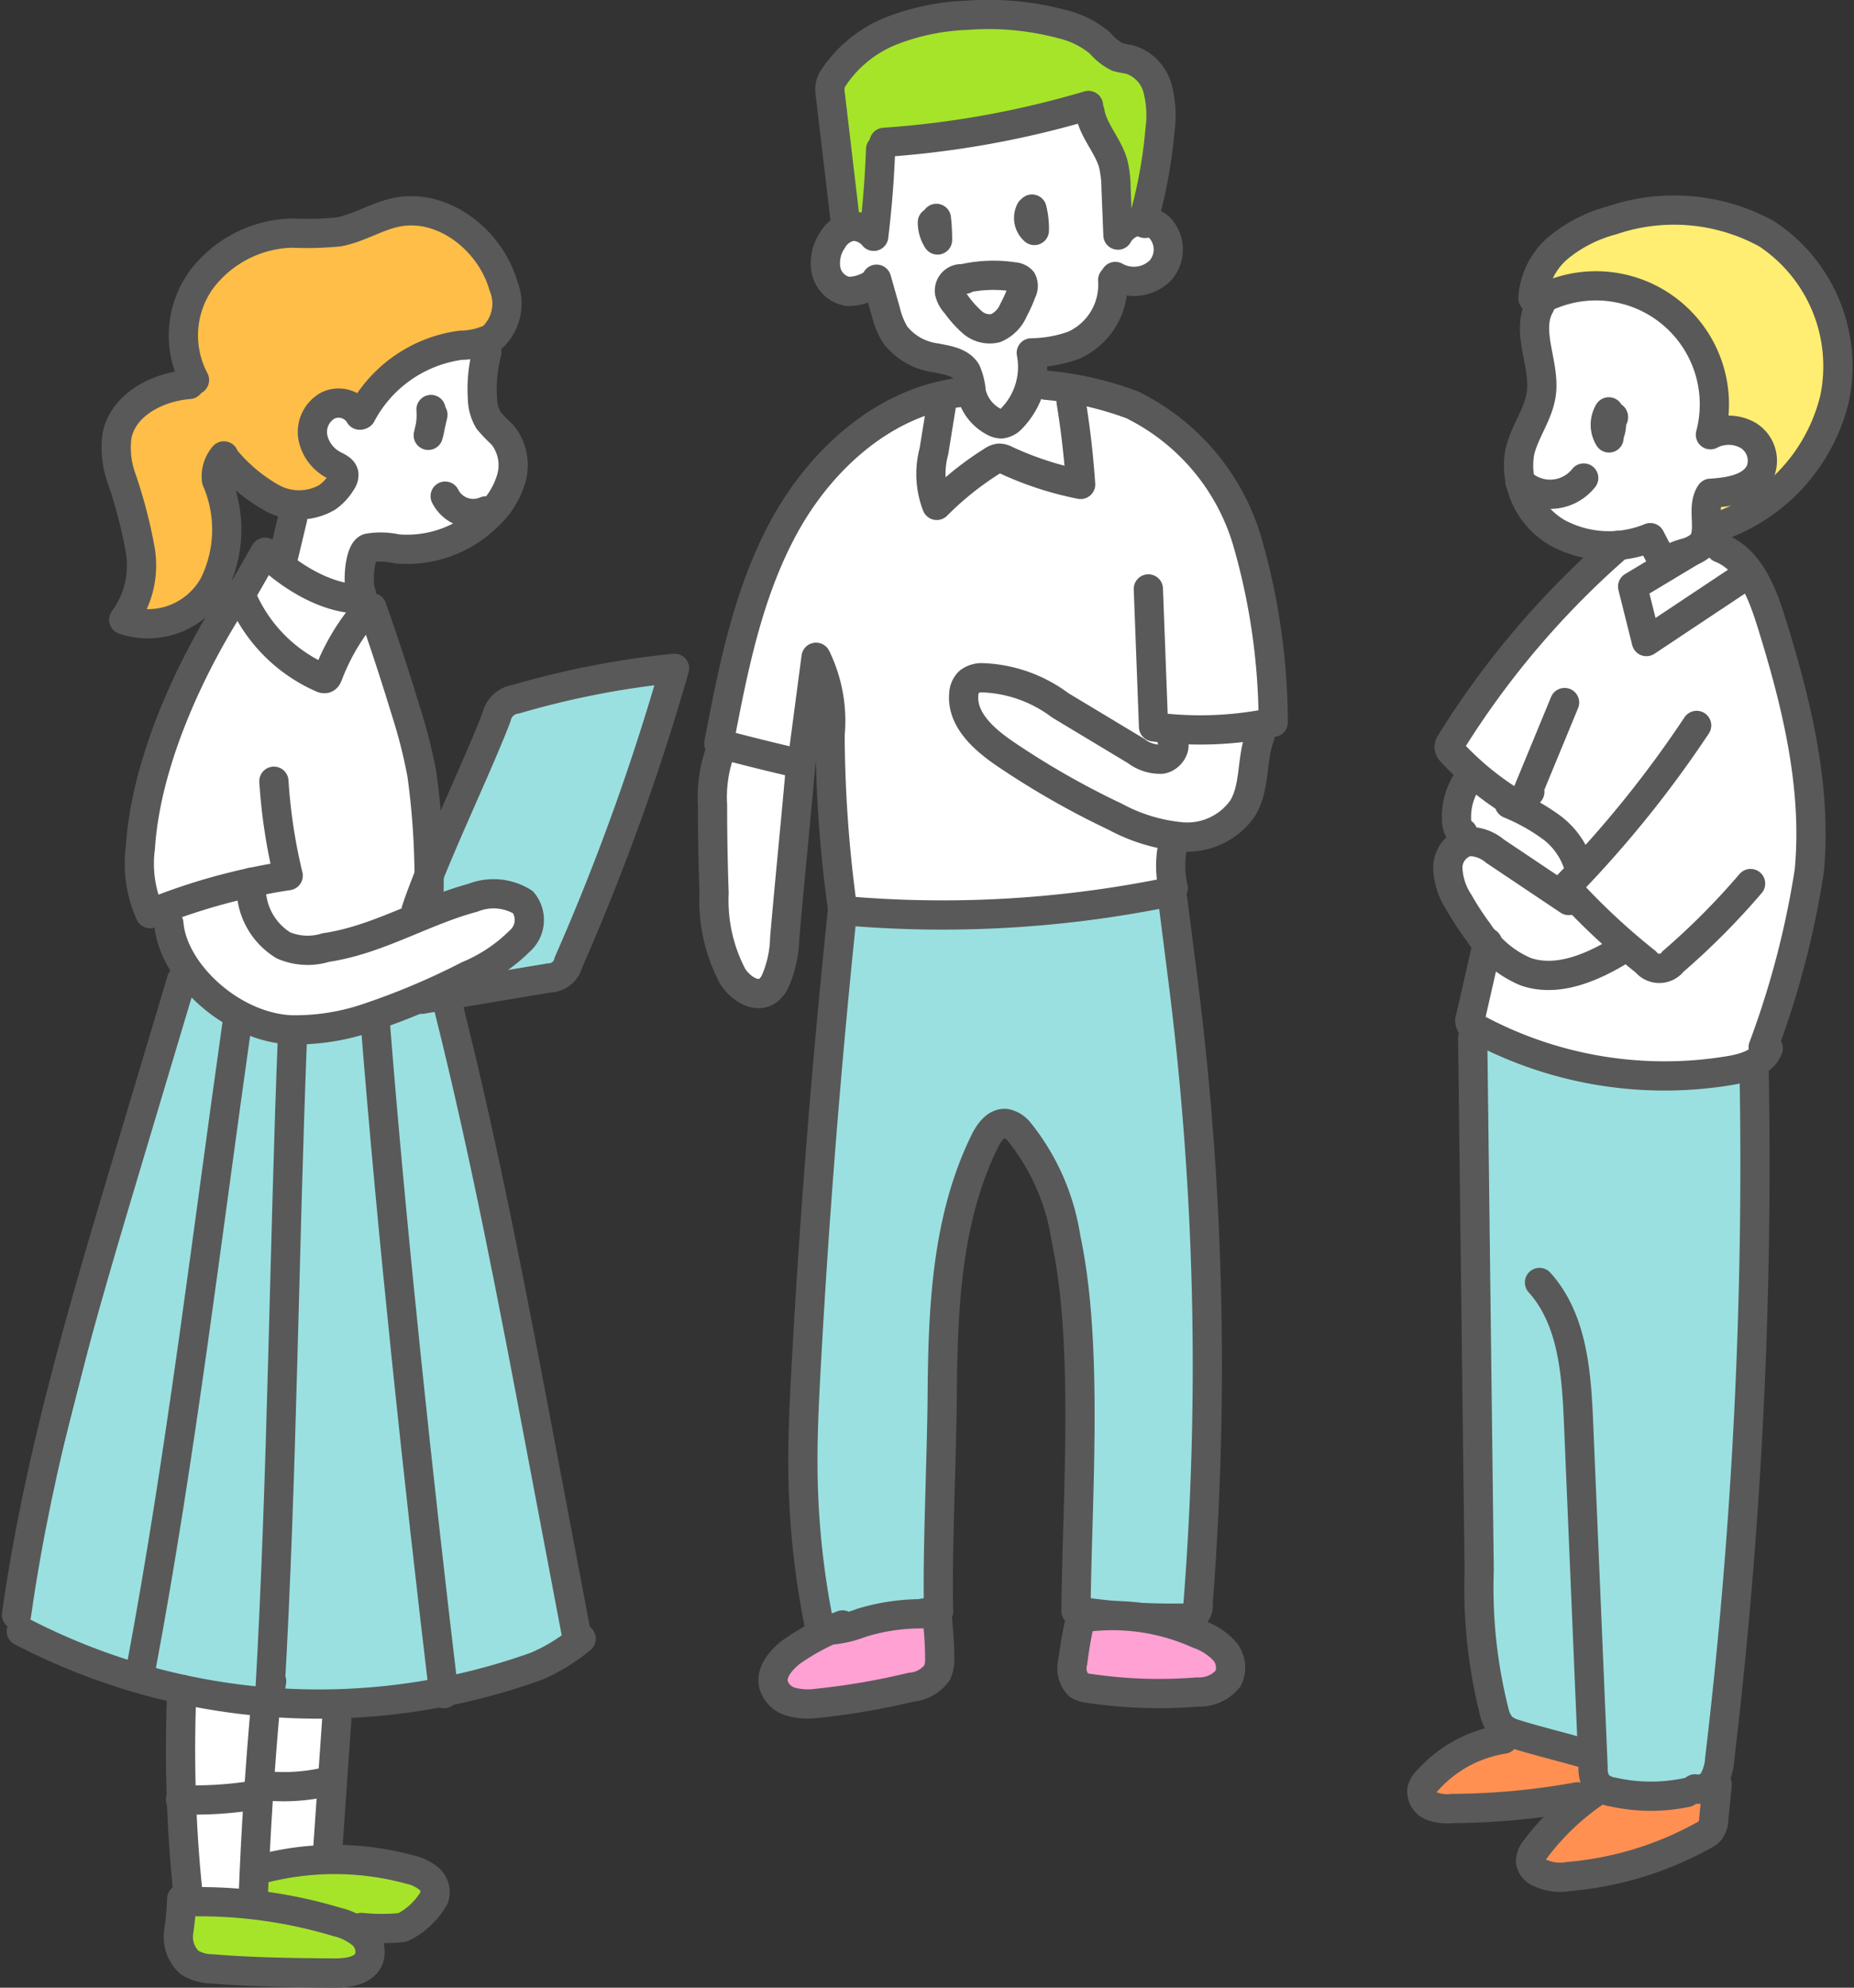 <svg xmlns="http://www.w3.org/2000/svg" width="97.061" height="103.995" viewBox="0 0 97.061 103.995">
  <rect x="0" y="0" width="97.061" height="103.995" fill="#333333" stroke="none"/>
  <g id="img_man06" transform="translate(-2577.61 -397.752)">
    <g id="man06_01">
      <path id="パス_12718" data-name="パス 12718" d="M2588.61,422.324s1.439,2.879.719,4.318-2.878,3.6-3.6,3.6h-1.439a25.427,25.427,0,0,0,.72-4.317c0-1.439-2.159-4.317-1.439-5.756s4.317-2.878,4.317-2.878-1.439-2.879-.719-3.6,2.158-3.6,5.036-3.6a10.452,10.452,0,0,0,4.318-.719s2.158-1.44,3.6-.72,3.6,2.878,3.6,4.317a7.438,7.438,0,0,1-.72,2.878s-3.6,0-4.317.72a28.811,28.811,0,0,0-2.158,2.878s-2.159-1.439-2.159-.719v2.878l.72.719-.72,1.439h-2.159Z" fill="#ffbe47" fill-rule="evenodd"/>
      <path id="パス_12719" data-name="パス 12719" d="M2591.488,427.361l5.756,2.159,2.878,8.634-.719,5.757-.72,1.439s5.037-1.439,5.757-.72,1.439,2.159,0,2.878-6.476,3.6-8.635,3.6-3.6,1.439-5.037,0l-5.037-5.037-.719-2.158a69.3,69.3,0,0,1,1.439-8.635C2587.171,433.118,2591.488,427.361,2591.488,427.361Z" fill="#fff" fill-rule="evenodd"/>
      <path id="パス_12720" data-name="パス 12720" d="M2600.122,444.63l3.6-10.074,9.354-1.439-5.756,15.83-5.037.72,2.878-2.878-.329-1.847-3.071-.2Z" fill="#9be0e0" fill-rule="evenodd"/>
      <path id="パス_12721" data-name="パス 12721" d="M2594.342,419.339l-.04,1.795.784,1.19-.719,1.439-1.439.72-.719,2.159,2.159,2.159,1.69.19.468-2.349,2.158-.72h2.878l2.878-2.878-.719-2.159-1.439-2.159.719-2.159-.922-.778-4.825,2.752Z" fill="#fff" fill-rule="evenodd"/>
      <path id="パス_12722" data-name="パス 12722" d="M2587.171,448.947l-8.635,33.819s10.793,4.317,14.391,4.317,13.671-2.158,14.391-3.6l-6.476-33.819s-3.6,2.159-5.756,2.159a13.564,13.564,0,0,1-5.757-1.439A8.892,8.892,0,0,1,2587.171,448.947Z" fill="#9be0e0" fill-rule="evenodd"/>
      <path id="パス_12723" data-name="パス 12723" d="M2587.171,486.364s-.72,10.793,0,10.793h3.6v-1.439l4.318-.72.253-7.943Z" fill="#fff" fill-rule="evenodd"/>
      <path id="パス_12724" data-name="パス 12724" d="M2587.171,497.876v2.159l3.6,1.439,5.757-.719.719-1.439,2.159-.72.719-2.159L2598.683,495l-7.612.591a10,10,0,0,1-.2,1.236C2590.768,497.157,2587.171,497.876,2587.171,497.876Z" fill="#a6e42a" fill-rule="evenodd"/>
      <path id="パス_12725" data-name="パス 12725" d="M2618.111,484.925l2.878-2.159,5.756-.72v3.6l-5.756,1.439-2.158-.72Z" fill="#595959" fill-rule="evenodd"/>
      <path id="パス_12726" data-name="パス 12726" d="M2633.941,482.047v3.6l3.6.72,4.317-.72v-1.439l-2.878-1.439Z" fill="#595959" fill-rule="evenodd"/>
      <path id="パス_12727" data-name="パス 12727" d="M2621.709,446.069s-2.159,22.306-2.159,25.9a102.892,102.892,0,0,0,1.152,11.014l6.043-.941s-.719-10.793,0-15.11,3.6-10.793,3.6-10.793l1.439,2.159s2.878,7.2,2.878,9.354-.719,14.39-.719,14.39h6.476s.719-15.11.719-17.269-2.158-20.147-2.158-20.147Z" fill="#9be0e0" fill-rule="evenodd"/>
      <path id="パス_12728" data-name="パス 12728" d="M2621.709,445.35h10.073c2.159,0,7.2-.72,7.2-.72v-2.878s.719.72,2.158-.719,2.878-5.757,2.878-5.757a69.265,69.265,0,0,0-1.439-8.634c-.719-2.159-2.158-6.476-4.317-7.2l-6.476-2.158v-1.44s2.159,0,2.878-.719a10.245,10.245,0,0,0,1.439-2.878,1,1,0,0,0,1.44,0c.719-.72,1.439-2.159.719-2.878a1,1,0,0,0-1.439,0l-.72-.72-1.439-5.037-10.793,1.439-.719,5.037a1,1,0,0,0-1.439,0,2.229,2.229,0,0,0-.72,1.439l1.439,1.439,1.439-.719s0,2.158.72,2.878a23.111,23.111,0,0,0,3.6,2.159v.719s-4.318,1.439-5.037,2.159-5.037,5.037-5.757,7.2a61.818,61.818,0,0,0-2.158,12.232c0,2.879-.72,7.2.719,8.635s2.159.719,2.159.719.719-5.756.719-6.475,2.159-7.915,2.159-7.915Z" fill="#fff" fill-rule="evenodd"/>
      <path id="パス_12729" data-name="パス 12729" d="M2621.709,401.458s1.439-2.879,3.6-2.879,9.354,0,9.354.72,1.439,1.439,1.439,1.439.72-.719,1.44.72,0,3.6,0,5.036a7.446,7.446,0,0,1-.72,2.879l-2.159-5.757s-11.061,1.532-10.927,1.845a42.084,42.084,0,0,1-.585,4.631l-1.439-.719Z" fill="#a6e42a" fill-rule="evenodd"/>
      <path id="パス_12730" data-name="パス 12730" d="M2657.686,412.97a28.8,28.8,0,0,1,2.158-2.878c.72-.719,3.6-1.439,5.757-1.439s4.317.72,6.476,3.6,1.439,4.317,1.439,5.756-2.159,5.037-2.878,5.756a23.076,23.076,0,0,1-3.6,2.159v-2.159s2.159,0,2.159-.719.719-2.878,0-2.878h-2.159a5.622,5.622,0,0,0,0-3.6,8.677,8.677,0,0,0-3.6-3.6C2662,412.251,2657.686,412.97,2657.686,412.97Z" fill="#ffee71" fill-rule="evenodd"/>
      <path id="パス_12731" data-name="パス 12731" d="M2657.686,413.69l.719,5.037a2.228,2.228,0,0,0-1.439,2.878c.72,2.158,2.159,5.037,3.6,5.037H2662l-8.634,10.073,1.439,1.439a16.313,16.313,0,0,0-.72,2.879c0,.719-1.439,2.158-.719,2.878a23.093,23.093,0,0,1,2.158,3.6l-.719,3.6s4.317,2.878,7.195,2.878a75,75,0,0,0,7.915-.719s2.159-5.037,2.159-7.2,0-10.793-1.439-14.391a19.9,19.9,0,0,0-3.317-5.639l-.281-2.276.719-.719s1.833-.307,1.636-.873-.757-1.744-1.2-1.875-1.159.589-1.159.589.089-4.191-1.035-5.693a6.343,6.343,0,0,0-4.721-2.222A14.622,14.622,0,0,0,2657.686,413.69Z" fill="#fff" fill-rule="evenodd"/>
      <path id="パス_12732" data-name="パス 12732" d="M2654.808,451.826l.719,35.977,5.037,2.158.72,1.44h6.475l1.676-37.965s-4.554,1.268-7.432.548S2654.808,451.826,2654.808,451.826Z" fill="#9be0e0" fill-rule="evenodd"/>
      <path id="パス_12733" data-name="パス 12733" d="M2660.564,492.12,2657.686,495l.719.72h2.878l5.756-2.159.72-2.159Z" fill="#ff9052" fill-rule="evenodd"/>
      <path id="パス_12734" data-name="パス 12734" d="M2656.247,488.522l-3.6,2.159-.719,1.439h2.878l5.756-.72v-2.159Z" fill="#ff9052" fill-rule="evenodd"/>
      <g id="グループ_1434" data-name="グループ 1434">
        <path id="パス_12735" data-name="パス 12735" d="M2596.442,419.473a1.281,1.281,0,0,0-1.672-.5,1.588,1.588,0,0,0-.786,1.635,2.1,2.1,0,0,0,1.128,1.49c.207.108.46.223.5.453a.609.609,0,0,1-.117.4,2.613,2.613,0,0,1-.755.822,2.941,2.941,0,0,1-2.882.036,8.652,8.652,0,0,1-2.325-1.9" fill="none" stroke="#595959" stroke-linecap="round" stroke-linejoin="round" stroke-width="1.53" fill-rule="evenodd"/>
        <path id="パス_12736" data-name="パス 12736" d="M2587.792,417.634a4.982,4.982,0,0,1,.35-5.234,6.141,6.141,0,0,1,4.752-2.453,17.388,17.388,0,0,0,2.439-.062c1.042-.189,1.967-.8,3-1.02,2.447-.517,4.945,1.436,5.632,3.841a2.425,2.425,0,0,1-.624,2.739,3.8,3.8,0,0,1-1.6.369,6.925,6.925,0,0,0-5.215,3.632" fill="none" stroke="#595959" stroke-linecap="round" stroke-linejoin="round" stroke-width="1.53" fill-rule="evenodd"/>
        <path id="パス_12737" data-name="パス 12737" d="M2603.1,416.182a7.5,7.5,0,0,0-.234,2.392,2.319,2.319,0,0,0,.324,1.174,8.071,8.071,0,0,0,.722.749,2.526,2.526,0,0,1,.478,2.242,4.3,4.3,0,0,1-1.23,2,6.013,6.013,0,0,1-4.77,1.73,3.854,3.854,0,0,0-1.492-.041c-.481.139-.591,1.916-.373,2.367" fill="none" stroke="#595959" stroke-linecap="round" stroke-linejoin="round" stroke-width="1.53" fill-rule="evenodd"/>
        <path id="パス_12738" data-name="パス 12738" d="M2592.932,424.863l-.473,1.978" fill="none" stroke="#595959" stroke-linecap="round" stroke-linejoin="round" stroke-width="1.53" fill-rule="evenodd"/>
        <path id="パス_12739" data-name="パス 12739" d="M2587.523,417.865c-1.648.128-3.439,1.036-3.782,2.652a4.661,4.661,0,0,0,.22,2.221,25.393,25.393,0,0,1,.986,3.757,4.817,4.817,0,0,1-.859,3.683,3.937,3.937,0,0,0,4.747-1.885,6.516,6.516,0,0,0,.108-5.424,1.651,1.651,0,0,1,.386-1.264" fill="none" stroke="#595959" stroke-linecap="round" stroke-linejoin="round" stroke-width="1.53" fill-rule="evenodd"/>
        <path id="パス_12740" data-name="パス 12740" d="M2600.174,419.177a3.751,3.751,0,0,1-.144,1.352l.244-1.078" fill="none" stroke="#595959" stroke-linecap="round" stroke-linejoin="round" stroke-width="1.53" fill-rule="evenodd"/>
        <path id="パス_12741" data-name="パス 12741" d="M2600.916,423.71a1.64,1.64,0,0,0,2.123.772" fill="none" stroke="#595959" stroke-linecap="round" stroke-linejoin="round" stroke-width="1.53" fill-rule="evenodd"/>
        <path id="パス_12742" data-name="パス 12742" d="M2596.579,429.943a11.343,11.343,0,0,0-1.79,3.115c-.03.08-.07.169-.151.194a.276.276,0,0,1-.183-.032,8.08,8.08,0,0,1-4.238-4.358l1.271-2.22c1.3,1.269,3.281,2.5,5.094,2.444" fill="none" stroke="#595959" stroke-linecap="round" stroke-linejoin="round" stroke-width="1.53" fill-rule="evenodd"/>
        <path id="パス_12743" data-name="パス 12743" d="M2597.082,429.546q.936,2.648,1.783,5.435a27.187,27.187,0,0,1,.83,3.27,40,40,0,0,1,.346,7.163" fill="none" stroke="#595959" stroke-linecap="round" stroke-linejoin="round" stroke-width="1.53" fill-rule="evenodd"/>
        <path id="パス_12744" data-name="パス 12744" d="M2590.049,428.8c-2.467,3.749-4.8,8.815-5.089,13.293a6.363,6.363,0,0,0,.506,3.461,31.938,31.938,0,0,1,7.231-1.989,28.8,28.8,0,0,1-.748-4.939" fill="none" stroke="#595959" stroke-linecap="round" stroke-linejoin="round" stroke-width="1.53" fill-rule="evenodd"/>
        <path id="パス_12745" data-name="パス 12745" d="M2586.451,446.069c.2,2.534,3.252,5.408,6.37,5.563a11.782,11.782,0,0,0,4.118-.653,37.568,37.568,0,0,0,5.182-2.193,8.388,8.388,0,0,0,2.689-1.791,1.468,1.468,0,0,0,.178-2.044,2.928,2.928,0,0,0-2.619-.23c-2.648.713-4.958,2.2-7.7,2.606a3.216,3.216,0,0,1-2.223-.116,3.532,3.532,0,0,1-1.675-3.3" fill="none" stroke="#595959" stroke-linecap="round" stroke-linejoin="round" stroke-width="1.53" fill-rule="evenodd"/>
        <path id="パス_12746" data-name="パス 12746" d="M2599.4,445.35c.874-2.637,3.219-7.492,4.207-10.088a1.2,1.2,0,0,1,1.017-.931,45.745,45.745,0,0,1,8.3-1.614,120.79,120.79,0,0,1-5.554,15.387,1.061,1.061,0,0,1-1.015.814l-6.669,1.116" fill="none" stroke="#595959" stroke-linecap="round" stroke-linejoin="round" stroke-width="1.53" fill-rule="evenodd"/>
        <path id="パス_12747" data-name="パス 12747" d="M2587.118,449.016l-2.821,9.426c-2.329,7.783-4.669,15.619-5.823,23.8" fill="none" stroke="#595959" stroke-linecap="round" stroke-linejoin="round" stroke-width="1.53" fill-rule="evenodd"/>
        <path id="パス_12748" data-name="パス 12748" d="M2578.726,483.1a33.763,33.763,0,0,0,26.972,1.826,9.367,9.367,0,0,0,2.339-1.44" fill="none" stroke="#595959" stroke-linecap="round" stroke-linejoin="round" stroke-width="1.53" fill-rule="evenodd"/>
        <path id="パス_12749" data-name="パス 12749" d="M2601.109,450.526c1.916,7.643,3.4,15.443,4.874,23.235l1.827,9.631" fill="none" stroke="#595959" stroke-linecap="round" stroke-linejoin="round" stroke-width="1.53" fill-rule="evenodd"/>
        <path id="パス_12750" data-name="パス 12750" d="M2590.049,451.106c-1.608,11.293-2.945,22.65-5.037,33.819" fill="none" stroke="#595959" stroke-linecap="round" stroke-linejoin="round" stroke-width="1.53" fill-rule="evenodd"/>
        <path id="パス_12751" data-name="パス 12751" d="M2592.927,451.826c-.447,11.215-.54,23.214-1.184,34.415l.089-.526" fill="none" stroke="#595959" stroke-linecap="round" stroke-linejoin="round" stroke-width="1.53" fill-rule="evenodd"/>
        <path id="パス_12752" data-name="パス 12752" d="M2597.244,451.106c.882,11.194,2.275,24.132,3.6,35.258" fill="none" stroke="#595959" stroke-linecap="round" stroke-linejoin="round" stroke-width="1.53" fill-rule="evenodd"/>
        <path id="パス_12753" data-name="パス 12753" d="M2587.132,486.139a72.958,72.958,0,0,0,.344,10.935" fill="none" stroke="#595959" stroke-linecap="round" stroke-linejoin="round" stroke-width="1.53" fill-rule="evenodd"/>
        <path id="パス_12754" data-name="パス 12754" d="M2591.532,486.716q-.477,5.225-.672,10.47c.09.061.1-.182.008-.133" fill="none" stroke="#595959" stroke-linecap="round" stroke-linejoin="round" stroke-width="1.53" fill-rule="evenodd"/>
        <path id="パス_12755" data-name="パス 12755" d="M2587.521,497.252a25.055,25.055,0,0,1,7.729,1.055,3.261,3.261,0,0,1,1.292.625,1.217,1.217,0,0,1,.384,1.3c-.272.657-1.147.753-1.858.747-2.121-.019-4.246-.038-6.359-.219a2.247,2.247,0,0,1-1.185-.337,1.817,1.817,0,0,1-.56-1.583,15.288,15.288,0,0,0,.159-1.74" fill="none" stroke="#595959" stroke-linecap="round" stroke-linejoin="round" stroke-width="1.53" fill-rule="evenodd"/>
        <path id="パス_12756" data-name="パス 12756" d="M2587.061,491.911a19.422,19.422,0,0,0,3.525-.184" fill="none" stroke="#595959" stroke-linecap="round" stroke-linejoin="round" stroke-width="1.53" fill-rule="evenodd"/>
        <path id="パス_12757" data-name="パス 12757" d="M2595.246,487.642l-.49,7.037" fill="none" stroke="#595959" stroke-linecap="round" stroke-linejoin="round" stroke-width="1.53" fill-rule="evenodd"/>
        <path id="パス_12758" data-name="パス 12758" d="M2591.363,491.168a9.907,9.907,0,0,0,3.226-.169" fill="none" stroke="#595959" stroke-linecap="round" stroke-linejoin="round" stroke-width="1.53" fill-rule="evenodd"/>
        <path id="パス_12759" data-name="パス 12759" d="M2591.553,495.469a14.993,14.993,0,0,1,7.477.087,2.464,2.464,0,0,1,1.007.462.94.94,0,0,1,.313,1,3.867,3.867,0,0,1-1.667,1.577,10.738,10.738,0,0,1-2.158,0" fill="none" stroke="#595959" stroke-linecap="round" stroke-linejoin="round" stroke-width="1.53" fill-rule="evenodd"/>
        <path id="パス_12760" data-name="パス 12760" d="M2623.893,405.2a49.356,49.356,0,0,0,10.7-1.931" fill="none" stroke="#595959" stroke-linecap="round" stroke-linejoin="round" stroke-width="1.53" fill-rule="evenodd"/>
        <path id="パス_12761" data-name="パス 12761" d="M2623.712,405.567q-.084,2.28-.361,4.549a1.427,1.427,0,0,0-1.126-.527,1.477,1.477,0,0,0-1.043.746,2.094,2.094,0,0,0-.32,1.588A1.408,1.408,0,0,0,2622,413a2.371,2.371,0,0,0,1.478-.52" fill="none" stroke="#595959" stroke-linecap="round" stroke-linejoin="round" stroke-width="1.53" fill-rule="evenodd"/>
        <path id="パス_12762" data-name="パス 12762" d="M2623.5,412.36l.478,1.677a4.276,4.276,0,0,0,.5,1.236,3.232,3.232,0,0,0,2.106,1.2c.6.119,1.3.207,1.615.728a3.292,3.292,0,0,1,.256,1.065,2.3,2.3,0,0,0,1.2,1.558.81.81,0,0,0,.376.105.883.883,0,0,0,.576-.324,3.848,3.848,0,0,0,.993-3.391,6.749,6.749,0,0,0,2.222-.4,3.464,3.464,0,0,0,2.039-3.408" fill="none" stroke="#595959" stroke-linecap="round" stroke-linejoin="round" stroke-width="1.53" fill-rule="evenodd"/>
        <path id="パス_12763" data-name="パス 12763" d="M2634.672,403.607c.163.978.943,1.746,1.214,2.7a5.442,5.442,0,0,1,.151,1.267l.1,2.479a1.426,1.426,0,0,1,2.15-.418,1.651,1.651,0,0,1,.055,2.282,1.967,1.967,0,0,1-2.343.3" fill="none" stroke="#595959" stroke-linecap="round" stroke-linejoin="round" stroke-width="1.53" fill-rule="evenodd"/>
        <path id="パス_12764" data-name="パス 12764" d="M2621.863,409.336l-.785-6.645a1.508,1.508,0,0,1,0-.5,1.321,1.321,0,0,1,.191-.408,6.549,6.549,0,0,1,3.076-2.444,12.149,12.149,0,0,1,3.893-.788,14.929,14.929,0,0,1,5.01.472,4.789,4.789,0,0,1,1.951.984,2.96,2.96,0,0,0,.912.73,5.126,5.126,0,0,0,.607.12,2.17,2.17,0,0,1,1.482,1.489,5.485,5.485,0,0,1,.14,2.179,25.117,25.117,0,0,1-.848,4.672c-.022.077-.04.171.017.226s.182-.035.12-.085" fill="none" stroke="#595959" stroke-linecap="round" stroke-linejoin="round" stroke-width="1.53" fill-rule="evenodd"/>
        <path id="パス_12765" data-name="パス 12765" d="M2626.632,409.178a9.64,9.64,0,0,1,.06,1.129,1.7,1.7,0,0,1-.27-.926" fill="none" stroke="#595959" stroke-linecap="round" stroke-linejoin="round" stroke-width="1.53" fill-rule="evenodd"/>
        <path id="パス_12766" data-name="パス 12766" d="M2631.638,408.691a4.254,4.254,0,0,1,.123,1.119.866.866,0,0,1-.205-1.047" fill="none" stroke="#595959" stroke-linecap="round" stroke-linejoin="round" stroke-width="1.53" fill-rule="evenodd"/>
        <path id="パス_12767" data-name="パス 12767" d="M2627.716,412.415a7.074,7.074,0,0,1,2.97-.178.618.618,0,0,1,.426.193.627.627,0,0,1-.008.58,7.72,7.72,0,0,1-.433.964,1.771,1.771,0,0,1-.942.949,1.379,1.379,0,0,1-1.206-.3,5.572,5.572,0,0,1-.86-.959,1.358,1.358,0,0,1-.343-.616.626.626,0,0,1,.808-.685" fill="none" stroke="#595959" stroke-linecap="round" stroke-linejoin="round" stroke-width="1.53" fill-rule="evenodd"/>
        <path id="パス_12768" data-name="パス 12768" d="M2627.948,418.273c-3.975.465-7.3,3.441-9.238,6.943s-2.715,7.508-3.467,11.439q1.845.49,3.7.926a.7.7,0,0,0,.468,0c.2-.1.25-.354.279-.574l.643-4.867a7.586,7.586,0,0,1,.733,4.052,68.264,68.264,0,0,0,.666,9.2,59.117,59.117,0,0,0,17.079-.968" fill="none" stroke="#595959" stroke-linecap="round" stroke-linejoin="round" stroke-width="1.53" fill-rule="evenodd"/>
        <path id="パス_12769" data-name="パス 12769" d="M2632.365,417.906a17.241,17.241,0,0,1,4.52,1.028,11.635,11.635,0,0,1,6.018,7.13,34.5,34.5,0,0,1,1.364,9.48,18.58,18.58,0,0,1-6.266.236l-.272-7.216" fill="none" stroke="#595959" stroke-linecap="round" stroke-linejoin="round" stroke-width="1.53" fill-rule="evenodd"/>
        <path id="パス_12770" data-name="パス 12770" d="M2643.567,436.28c-.451,1.214-.231,2.647-.9,3.758a3.538,3.538,0,0,1-3.162,1.5,8.99,8.99,0,0,1-3.493-1.046,43.241,43.241,0,0,1-5.77-3.292c-1.1-.746-2.288-1.787-2.178-3.113a.969.969,0,0,1,.271-.653,1.083,1.083,0,0,1,.656-.224,7.2,7.2,0,0,1,4.116,1.438l3.988,2.4a2.041,2.041,0,0,0,1.33.423c.469-.078.846-.686.533-1.044" fill="none" stroke="#595959" stroke-linecap="round" stroke-linejoin="round" stroke-width="1.53" fill-rule="evenodd"/>
        <path id="パス_12771" data-name="パス 12771" d="M2626.876,419.064l-.373,2.3a4.559,4.559,0,0,0,.148,2.83,16.331,16.331,0,0,1,2.912-2.327.769.769,0,0,1,.351-.143.786.786,0,0,1,.362.1,17.111,17.111,0,0,0,3.907,1.273q-.147-2.18-.5-4.338" fill="none" stroke="#595959" stroke-linecap="round" stroke-linejoin="round" stroke-width="1.53" fill-rule="evenodd"/>
        <path id="パス_12772" data-name="パス 12772" d="M2615.281,437.156a7.13,7.13,0,0,0-.369,2.723q0,2.3.081,4.6a8.51,8.51,0,0,0,.975,4.359c.4.619,1.217,1.167,1.824.752a1.3,1.3,0,0,0,.4-.494,6.061,6.061,0,0,0,.5-2.275c.294-3.382.571-6,.864-9.384" fill="none" stroke="#595959" stroke-linecap="round" stroke-linejoin="round" stroke-width="1.53" fill-rule="evenodd"/>
        <path id="パス_12773" data-name="パス 12773" d="M2638.96,442.258a5.187,5.187,0,0,0,.071,1.959" fill="none" stroke="#595959" stroke-linecap="round" stroke-linejoin="round" stroke-width="1.53" fill-rule="evenodd"/>
        <path id="パス_12774" data-name="パス 12774" d="M2621.715,445.4q-1.245,11.891-1.9,23.837c-.106,1.942-.2,3.886-.163,5.83a43.061,43.061,0,0,0,.794,7.446.692.692,0,0,0,.241.482.633.633,0,0,0,.407.047c1.86-.193,3.79-.8,5.65-1" fill="none" stroke="#595959" stroke-linecap="round" stroke-linejoin="round" stroke-width="1.53" fill-rule="evenodd"/>
        <path id="パス_12775" data-name="パス 12775" d="M2626.745,482.046c-.074-3.16.167-8.032.191-11.193.034-4.568.209-9.3,2.23-13.4.227-.459.6-.976,1.106-.92a1.208,1.208,0,0,1,.71.454,11.658,11.658,0,0,1,2.43,5.538c1.217,5.668.574,13.721.529,19.517" fill="none" stroke="#595959" stroke-linecap="round" stroke-linejoin="round" stroke-width="1.53" fill-rule="evenodd"/>
        <path id="パス_12776" data-name="パス 12776" d="M2638.978,444.63c.115.854.456,3.565.565,4.42a159.964,159.964,0,0,1,.787,32.621.668.668,0,0,1-.83.739,32.744,32.744,0,0,1-5.3-.341" fill="none" stroke="#595959" stroke-linecap="round" stroke-linejoin="round" stroke-width="1.53" fill-rule="evenodd"/>
        <path id="パス_12777" data-name="パス 12777" d="M2621,483.044a5.7,5.7,0,0,0,1.7-.386,10.709,10.709,0,0,1,3.312-.473.558.558,0,0,1,.7.585,16.86,16.86,0,0,1,.092,1.7,1.757,1.757,0,0,1-.126.783,1.868,1.868,0,0,1-1.378.773,37.29,37.29,0,0,1-4.945.846,3.445,3.445,0,0,1-1.328-.082,1.329,1.329,0,0,1-.919-.893c-.155-.658.371-1.271.9-1.695a11.822,11.822,0,0,1,2.709-1.434" fill="#ffa1d3" stroke="#595959" stroke-linecap="round" stroke-linejoin="round" stroke-width="1.53" fill-rule="evenodd"/>
        <path id="パス_12778" data-name="パス 12778" d="M2634.14,482.412a10.961,10.961,0,0,1,6.205.834,3.4,3.4,0,0,1,1.331.844,1.333,1.333,0,0,1,.233,1.475,1.951,1.951,0,0,1-1.624.712,24.923,24.923,0,0,1-5.646-.188,1.252,1.252,0,0,1-.577-.188,1.271,1.271,0,0,1-.289-1.2,21.37,21.37,0,0,1,.452-2.475" fill="#ffa1d3" stroke="#595959" stroke-linecap="round" stroke-linejoin="round" stroke-width="1.53" fill-rule="evenodd"/>
        <path id="パス_12779" data-name="パス 12779" d="M2658.239,413.716c-.781,1.359.267,3.065.064,4.62-.142,1.084-.885,2-1.129,3.068a4.065,4.065,0,0,0,1.993,4.236,5.686,5.686,0,0,0,4.839.242l.791,1.519" fill="none" stroke="#595959" stroke-linecap="round" stroke-linejoin="round" stroke-width="1.53" fill-rule="evenodd"/>
        <path id="パス_12780" data-name="パス 12780" d="M2658.2,413.46a6.2,6.2,0,0,1,8.954,7.037,2.06,2.06,0,0,1,1.982.038,1.557,1.557,0,0,1,.664,1.795c-.365.963-1.611,1.172-2.64,1.23-.542.8.153,2.091-.542,2.756-.452.432-1.276.329-1.648.832" fill="none" stroke="#595959" stroke-linecap="round" stroke-linejoin="round" stroke-width="1.53" fill-rule="evenodd"/>
        <path id="パス_12781" data-name="パス 12781" d="M2657.862,413.349a3.772,3.772,0,0,1,1.382-2.679,7.369,7.369,0,0,1,2.751-1.388,10.092,10.092,0,0,1,8.1.7,8.3,8.3,0,0,1,3.558,8.627,9.413,9.413,0,0,1-6.554,6.838" fill="none" stroke="#595959" stroke-linecap="round" stroke-linejoin="round" stroke-width="1.53" fill-rule="evenodd"/>
        <path id="パス_12782" data-name="パス 12782" d="M2662.046,419.611c.032.041.057-.071.005-.068s-.072.069-.078.121l-.128,1a1.323,1.323,0,0,1-.011-1.364,1.431,1.431,0,0,1,.06,1.1" fill="none" stroke="#595959" stroke-linecap="round" stroke-linejoin="round" stroke-width="1.53" fill-rule="evenodd"/>
        <path id="パス_12783" data-name="パス 12783" d="M2657.185,422.962a2.241,2.241,0,0,0,3.335-.2" fill="none" stroke="#595959" stroke-linecap="round" stroke-linejoin="round" stroke-width="1.53" fill-rule="evenodd"/>
        <path id="パス_12784" data-name="パス 12784" d="M2667.679,426.426c1.5.592,2.17,2.3,2.65,3.832,1.323,4.234,2.417,8.649,2,13.066a46.72,46.72,0,0,1-2.413,9.221" fill="none" stroke="#595959" stroke-linecap="round" stroke-linejoin="round" stroke-width="1.53" fill-rule="evenodd"/>
        <path id="パス_12785" data-name="パス 12785" d="M2666.433,435.706a58.151,58.151,0,0,1-6.84,8.459,35.2,35.2,0,0,0,4.181,3.915.9.9,0,0,0,1.424-.024,38.036,38.036,0,0,0,4.059-4.077" fill="none" stroke="#595959" stroke-linecap="round" stroke-linejoin="round" stroke-width="1.53" fill-rule="evenodd"/>
        <path id="パス_12786" data-name="パス 12786" d="M2659.735,444.867l-3.853-2.58a2.125,2.125,0,0,0-1.4-.509,1.411,1.411,0,0,0-1.075,1.389,3.5,3.5,0,0,0,.581,1.794,15.182,15.182,0,0,0,1.016,1.557,5.538,5.538,0,0,0,2.476,2.071c1.593.553,3.339-.155,4.79-1.014" fill="none" stroke="#595959" stroke-linecap="round" stroke-linejoin="round" stroke-width="1.53" fill-rule="evenodd"/>
        <path id="パス_12787" data-name="パス 12787" d="M2662.363,426.282a45.355,45.355,0,0,0-8.8,10.319.466.466,0,0,0-.091.247.454.454,0,0,0,.151.27,15.256,15.256,0,0,0,2.821,2.386" fill="none" stroke="#595959" stroke-linecap="round" stroke-linejoin="round" stroke-width="1.53" fill-rule="evenodd"/>
        <path id="パス_12788" data-name="パス 12788" d="M2654.669,438.273a3.453,3.453,0,0,0-.8,2.472c.018.237.1.516.326.583" fill="none" stroke="#595959" stroke-linecap="round" stroke-linejoin="round" stroke-width="1.53" fill-rule="evenodd"/>
        <path id="パス_12789" data-name="パス 12789" d="M2656.628,439.808a10.453,10.453,0,0,1,2.175,1.209,3.944,3.944,0,0,1,1.434,1.988" fill="none" stroke="#595959" stroke-linecap="round" stroke-linejoin="round" stroke-width="1.53" fill-rule="evenodd"/>
        <path id="パス_12790" data-name="パス 12790" d="M2659.519,434.508l-2.041,4.943.223-.269" fill="none" stroke="#595959" stroke-linecap="round" stroke-linejoin="round" stroke-width="1.53" fill-rule="evenodd"/>
        <path id="パス_12791" data-name="パス 12791" d="M2655.487,447.068l-.889,3.9a.395.395,0,0,0,.231.552,20.777,20.777,0,0,0,13.369,2.237c.793-.135,1.7-.415,1.986-1.166" fill="none" stroke="#595959" stroke-linecap="round" stroke-linejoin="round" stroke-width="1.53" fill-rule="evenodd"/>
        <path id="パス_12792" data-name="パス 12792" d="M2654.708,452.044l.341,27.865a26.429,26.429,0,0,0,.8,7.45,1.711,1.711,0,0,0,.408.778,1.816,1.816,0,0,0,.705.348c.955.31,3,.808,3.959,1.117" fill="none" stroke="#595959" stroke-linecap="round" stroke-linejoin="round" stroke-width="1.53" fill-rule="evenodd"/>
        <path id="パス_12793" data-name="パス 12793" d="M2658.206,464.85c1.738,1.93,1.936,4.754,2.045,7.349l.761,18.03a1.474,1.474,0,0,0,.22.868,1.367,1.367,0,0,0,.814.41,9.087,9.087,0,0,0,3.864.027" fill="none" stroke="#595959" stroke-linecap="round" stroke-linejoin="round" stroke-width="1.53" fill-rule="evenodd"/>
        <path id="パス_12794" data-name="パス 12794" d="M2669.444,453.9a263.451,263.451,0,0,1-1.8,35.848,2.735,2.735,0,0,1-.306,1.13.935.935,0,0,1-.994.466" fill="none" stroke="#595959" stroke-linecap="round" stroke-linejoin="round" stroke-width="1.53" fill-rule="evenodd"/>
        <path id="パス_12795" data-name="パス 12795" d="M2656.323,488.744a6.734,6.734,0,0,0-3.987,2.167,1.106,1.106,0,0,0-.286.475.822.822,0,0,0,.509.857,2.3,2.3,0,0,0,1.06.129,37.8,37.8,0,0,0,6.585-.612" fill="none" stroke="#595959" stroke-linecap="round" stroke-linejoin="round" stroke-width="1.53" fill-rule="evenodd"/>
        <path id="パス_12796" data-name="パス 12796" d="M2661.284,491.4a13.329,13.329,0,0,0-3.3,3.108,1.013,1.013,0,0,0-.247.646.752.752,0,0,0,.35.512,2.481,2.481,0,0,0,1.632.265,17.661,17.661,0,0,0,7.093-2.161,1.087,1.087,0,0,0,.329-.244,1.14,1.14,0,0,0,.191-.63l.176-1.79" fill="none" stroke="#595959" stroke-linecap="round" stroke-linejoin="round" stroke-width="1.53" fill-rule="evenodd"/>
        <path id="パス_12797" data-name="パス 12797" d="M2669.008,427.858l-5.206,3.461-.72-2.878,3.54-2.125" fill="none" stroke="#595959" stroke-linecap="round" stroke-linejoin="round" stroke-width="1.53" fill-rule="evenodd"/>
      </g>
    </g>
  </g>
</svg>
